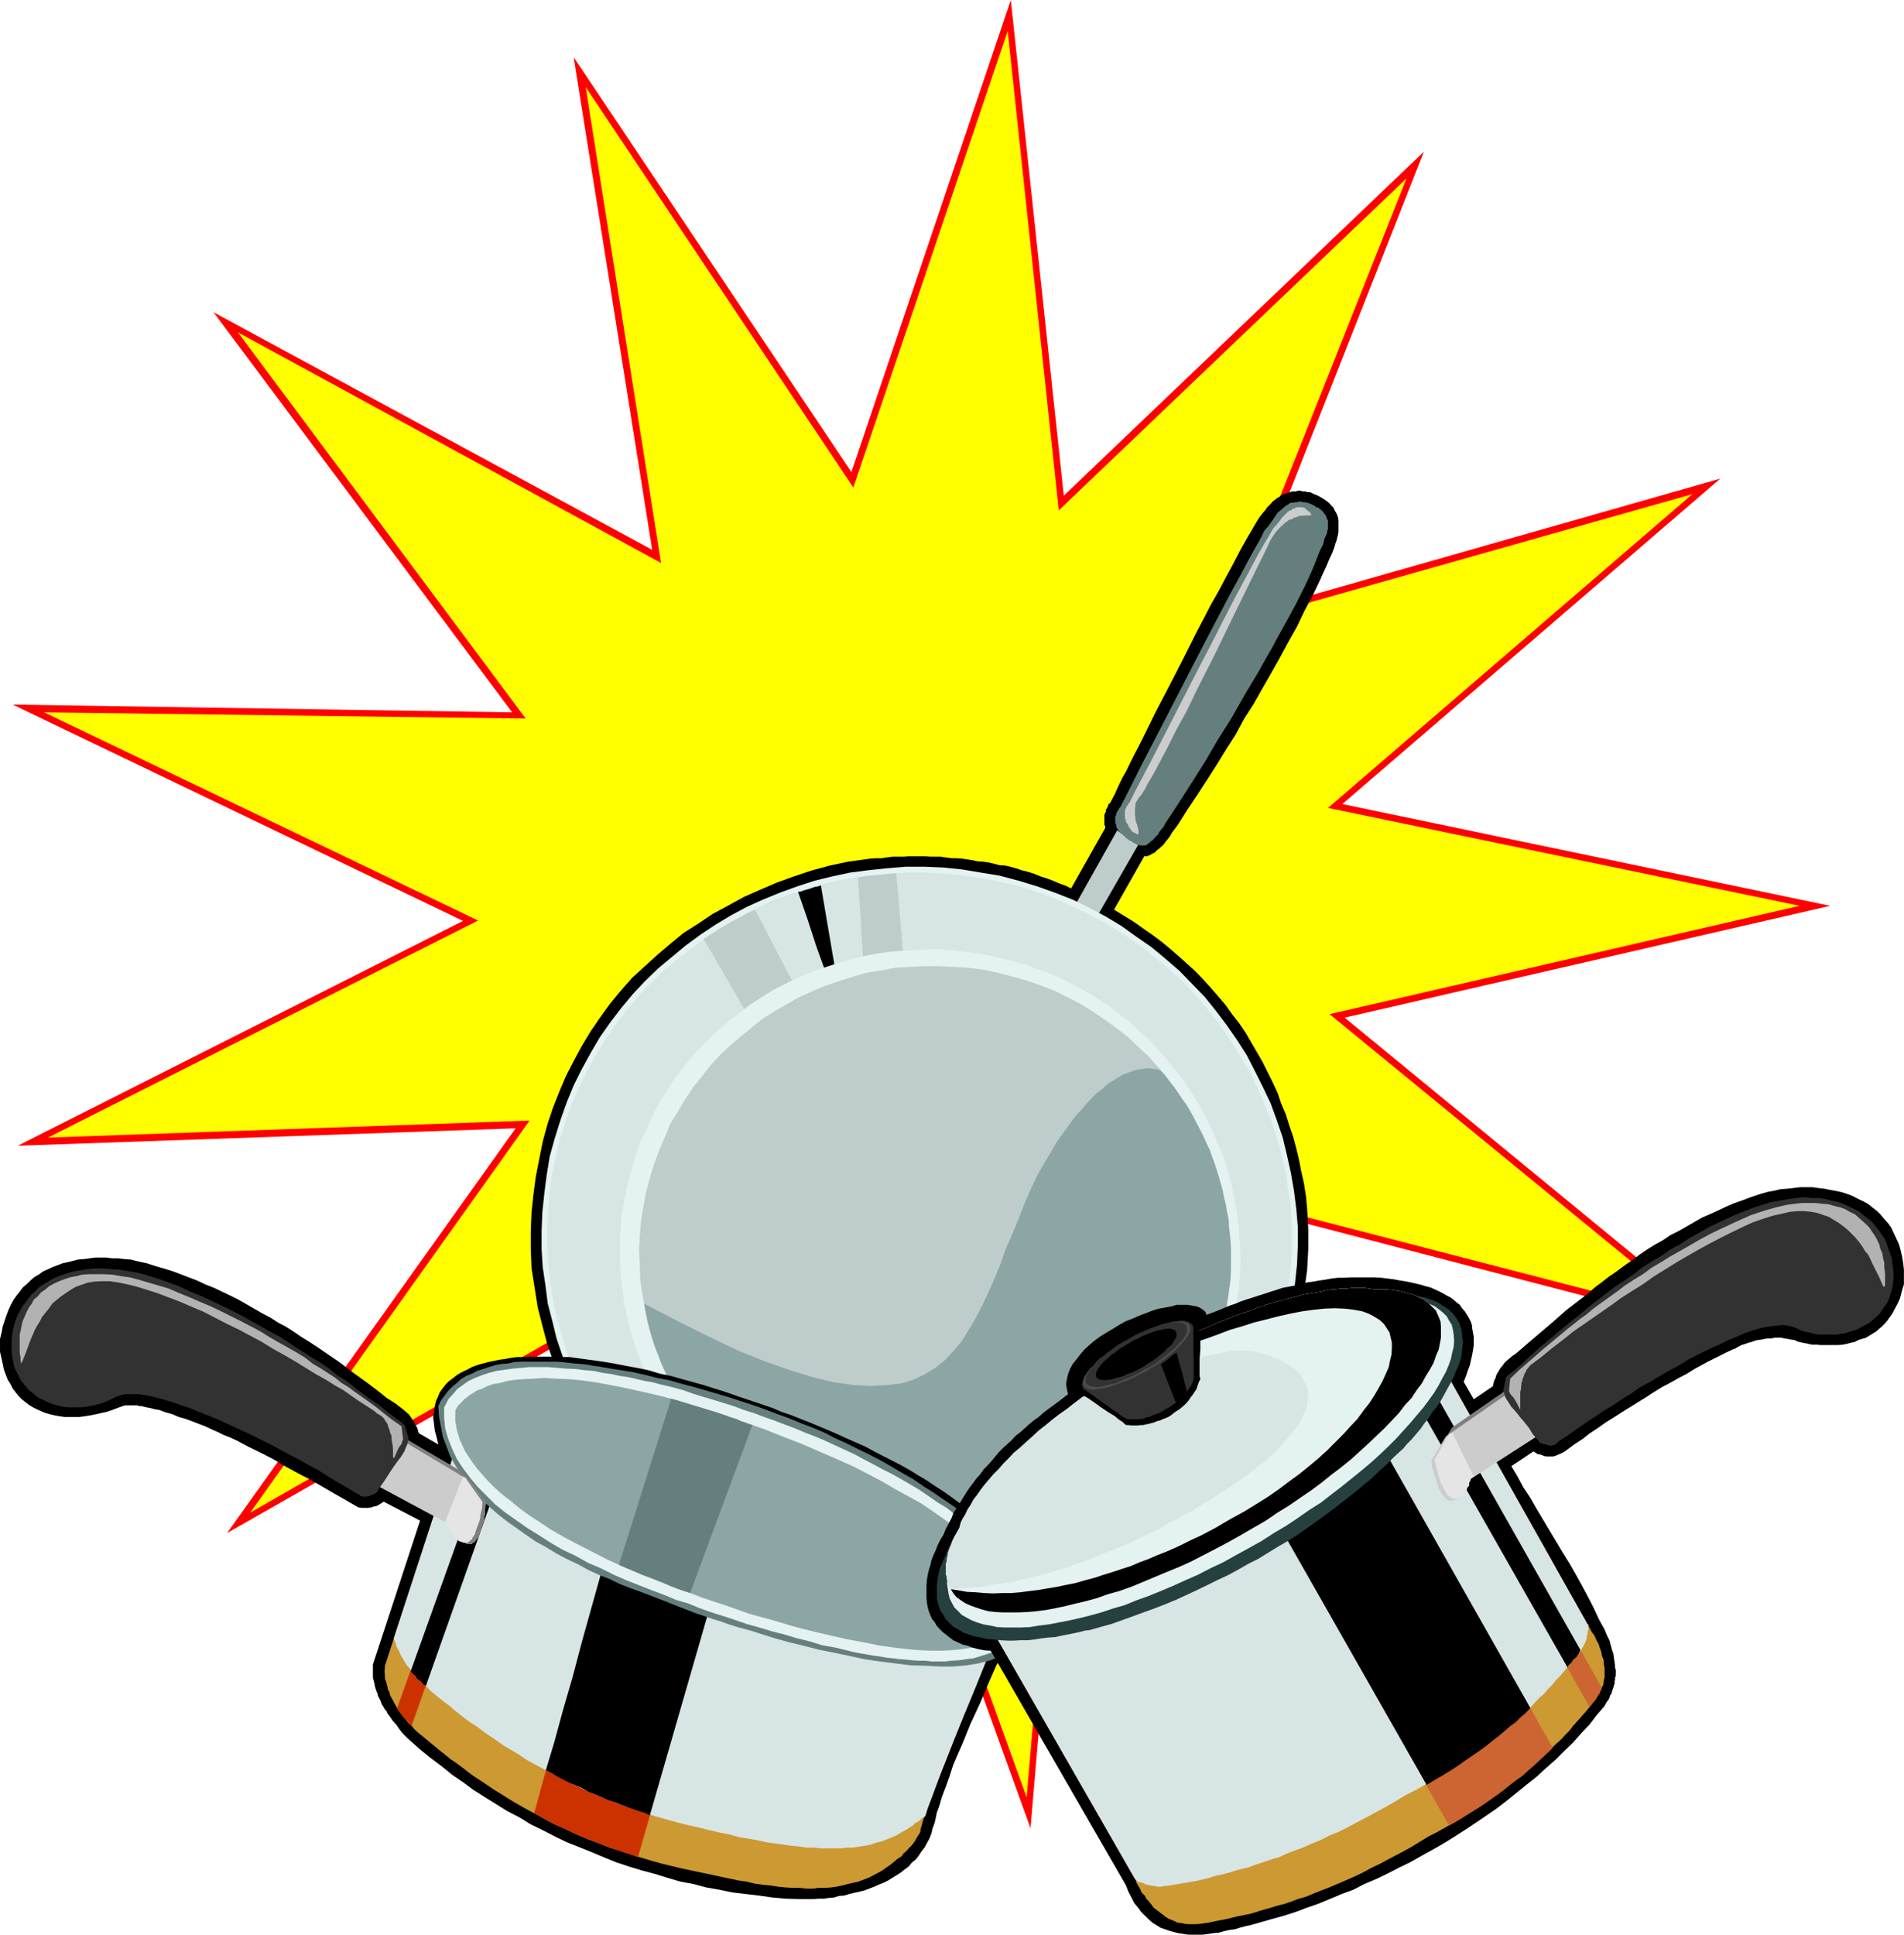 <svg height="480" viewBox="0 0 354.384 360" width="472.512" xmlns="http://www.w3.org/2000/svg"><path style="fill:red" d="m278.918 328.785 29.664-87.84 9.864 92.232 67.032-64.008-34.056 86.256 89.208-25.416-70.344 60.552 90.792 18.936-90.36 20.808 71.64 58.824-89.856-23.4 36.072 85.464-68.472-62.496-7.848 92.448-31.536-87.336-49.896 78.408 12.528-91.944-80.64 45.936 53.712-75.312-92.664 3.24 82.872-41.832-83.808-40.248 92.952 1.44-55.584-74.448 81.648 44.208-14.616-91.656z" transform="translate(-120.446 -240.945)"/><path style="fill:#ff0" d="m229.454 257.145 49.824 74.52 28.728-84.96 9.504 89.208 64.728-61.776-33.048 83.16 86.256-24.408-67.824 58.392 87.768 18.216-87.48 20.16 69.336 56.808L350.414 464l34.704 82.368-65.952-60.408-7.632 89.424L281.078 491l-48.24 75.6 12.024-88.704-77.832 44.496 51.984-72.936-89.64 3.168 80.064-40.392-80.784-38.736 89.64 1.152-53.568-71.856 78.768 42.912z" transform="translate(-120.446 -240.945)"/><path style="fill:#000" d="m333.062 378.465 2.448-4.968 2.592-4.968 2.592-5.04 2.52-5.04L344.51 356l1.296-2.52 1.44-2.52 1.296-2.448 1.368-2.52 1.296-2.52 1.368-2.448 1.44-2.448.432-.72.504-.792.576-.72.504-.576.216-.36.216-.216.36-.36.216-.216.288-.36.288-.216.288-.216.36-.288.216-.072.36-.288.36-.216.288-.072.36-.144.36-.144.36-.072.36-.144h.72l.432-.144h.36l.504.144h.432l.504.144h.432l.72.36.72.288.648.36.576.36.504.36.432.36.36.432.36.36.216.504.288.432.216.504.144.432.072.504v2.088l-.072.504-.144.576-.144.576-.216.576-.144.576-.216.576-.216.576-.576 1.224-.504 1.224-.576 1.224-.576 1.296-1.368 2.88-1.584 2.952-1.368 2.88-1.656 2.952-1.512 2.808-1.656 2.952-1.656 2.88-1.584 2.808-1.8 2.808-1.584 2.952-1.8 2.808-1.728 2.808-1.8 2.808-1.728 2.664-1.872 2.808-1.728 2.736-.576.792-.648.864-.216.432-.36.504-.36.432-.288.36-.36.504-.36.288-.36.36-.504.36-.288.36-.504.216-.216.144-.216.144-.288.072-.216.144h-.576l-5.616 9.936 1.872 1.152 1.872 1.152 1.728 1.224 1.656 1.152 1.728 1.296 1.656 1.368 1.656 1.44 1.512 1.368 1.512 1.368 1.44 1.512 1.368 1.512 1.44 1.656 1.296 1.512 1.224 1.728 1.296 1.656 1.224 1.8 1.008 1.728 1.08 1.872 1.008 1.728 1.008 2.016.936 1.872.936 2.016.648 1.944.864 2.016.648 2.088.72 2.088.576 2.16.504 2.088.432 2.232.504 2.232.36 2.304.216 2.232.216 3.888v3.816l-.216 3.888-.504 3.6-.576 3.672-.648 3.6-.936 3.528-1.08 3.384-1.296 3.312-1.368 3.24-1.584 3.168-1.728 3.024-1.872 2.952-2.016 2.808-2.088 2.664-2.304 2.736-2.376 2.448-2.592 2.448-2.664 2.232-2.664 2.088-2.952 2.016-3.024 1.872-3.096 1.728-3.24 1.512-3.312 1.44-3.384 1.296-3.528 1.152-3.456.936-3.672.792-3.744.72-3.744.504-3.744.216h-3.744l-3.528-.216-3.672-.36-3.456-.504-3.384-.72-3.456-.792-3.24-.936-3.168-1.08-3.168-1.152-3.168-1.368-2.88-1.584-2.952-1.512-2.952-1.728-2.664-1.872-2.592-2.016-2.592-2.088-2.448-2.232-2.304-2.304-2.232-2.376-2.088-2.592-2.016-2.664-1.872-2.808-1.728-2.808-1.656-2.952-1.512-3.024-1.44-3.168-1.152-3.168-1.152-3.24-.936-3.528-.864-3.384-.576-3.672-.576-3.6-.144-3.528v-3.456l.144-3.456.36-3.384.432-3.24.648-3.312.648-3.24.864-3.168 1.008-3.024 1.224-3.096 1.224-2.88 1.44-2.808 1.512-2.808 1.656-2.736 1.728-2.52 1.872-2.592 2.016-2.448 2.088-2.376 2.376-2.16 2.304-2.088 2.448-2.088 2.448-2.016 2.736-1.728 2.664-1.8 2.952-1.584 2.88-1.584 3.096-1.368 3.024-1.296 3.168-1.152 3.24-1.08 3.456-.936 3.384-.72 2.088-.288 2.088-.288 1.08-.072h1.008l.936-.144 1.08-.144h2.088l.936-.072h3.096l.936.072h1.944l.936.144 1.08.144h.864l1.08.072.936.144 1.008.144.936.216 1.08.072 1.008.144.936.216 1.08.288 1.08.072.936.216 1.008.288 1.08.36 1.152.288 1.152.36 1.224.504 1.152.36 1.152.432 1.152.504 1.224.432 1.008.504 6.336-11.232v-.36l-.144-.216v-1.871l.144-.36.144-.288v-.36l.216-.288.144-.288.072-.36.288-.216.216-.36.72-1.368.648-1.44.72-1.512.792-1.368.72-1.512.72-1.44.72-1.368z" transform="translate(-120.446 -240.945)"/><path style="fill:#bfcccc" d="m320.534 409.425 7.848-13.968 3.888 2.736-7.776 13.536h-.072l-.576-.36-.648-.36-.792-.432-.72-.504-.648-.36-.288-.072-.216-.144z" transform="translate(-120.446 -240.945)"/><path style="fill:#e5f2f2" d="m306.494 403.88 3.528.937 3.528 1.08 3.24 1.152 3.312 1.296 3.096 1.512 3.096 1.656 2.88 1.728 2.808 2.016 2.808 1.944 2.592 2.16 2.592 2.232 2.304 2.376 2.376 2.448 2.088 2.592 2.016 2.664 1.944 2.808 1.8 2.808 1.512 2.952 1.512 3.024 1.44 3.024 1.152 3.168 1.08 3.168.792 3.312.72 3.24.576 3.312.432 3.384.288 3.384v3.384l-.144 3.528-.36 3.384-.432 3.528-.72 3.384-.864 3.528-1.008 3.384-1.152 3.168-1.296 3.24-1.584 3.024-1.584 2.952-1.8 2.952-1.944 2.808-2.016 2.664-2.088 2.592-2.376 2.448-2.304 2.304-2.592 2.232-2.592 2.16-2.664 1.944-2.808 1.8-2.952 1.728-2.88 1.512-3.096 1.512-3.024 1.296-3.24 1.08-3.168 1.008-3.312.864-3.384.648-3.384.648-3.384.288-3.456.144h-3.528l-3.528-.144-3.456-.288-3.528-.504-3.6-.72-3.528-.792-3.384-1.08-3.456-1.152-3.096-1.368-3.168-1.584-3.096-1.584-3.024-1.8-2.808-1.872-2.664-2.088-2.736-2.088-2.52-2.232-2.376-2.448-2.304-2.448-2.16-2.592-1.944-2.664-2.016-2.736-1.728-2.952-1.656-2.88-1.44-2.952-1.368-3.024-1.152-3.168-1.08-3.168-.792-3.24-.864-3.312-.432-3.384-.504-3.384-.216-3.312v-3.456l.144-3.456.36-3.456.432-3.384.576-3.528.936-3.384 1.08-3.456 1.152-3.24 1.296-3.168 1.512-3.024 1.656-3.024 1.728-2.952 1.872-2.664 2.088-2.736 2.16-2.592 2.304-2.448 2.376-2.304 2.592-2.16 2.52-2.088 2.736-2.016 2.808-1.872 2.88-1.728 2.952-1.584 3.024-1.368 3.168-1.296 3.168-1.152 3.312-1.08 3.24-.792 3.384-.72 3.384-.432 3.384-.36 3.528-.288h3.528l3.528.144 3.456.36 3.456.576z" transform="translate(-120.446 -240.945)"/><path style="fill:#d8e5e5" d="m306.278 404.96 3.528.793 3.384 1.08 3.24 1.152 3.168 1.44 3.024 1.368 3.096 1.656 2.88 1.728 2.808 1.872 2.736 2.016 2.52 2.088 2.592 2.16 2.376 2.376 2.232 2.448 2.088 2.52 1.944 2.592 1.872 2.808 1.8 2.808 1.656 2.808 1.368 2.952 1.296 3.024 1.296 3.168.936 3.024.936 3.312.72 3.168.432 3.24.504 3.384.216 3.312v3.384l-.144 3.384-.36 3.384-.432 3.384-.576 3.456-.936 3.384-.936 3.24-1.152 3.312-1.296 3.168-1.584 3.024-1.584 2.88-1.8 2.808-1.872 2.88-1.944 2.52-2.16 2.592-2.16 2.448-2.52 2.232-2.448 2.232-2.448 2.088-2.664 2.016-2.808 1.728-2.808 1.656-2.952 1.512-3.024 1.512-3.024 1.152-3.168 1.224-3.168.936-3.168.792-3.384.72-3.312.576-3.384.36-3.312.072-3.384.144-3.528-.216-3.528-.216-3.456-.648-3.528-.648-3.384-.864-3.384-1.008-3.312-1.224-3.168-1.224-3.168-1.584-3.024-1.512-2.952-1.728-2.808-2.016-2.664-1.944-2.592-2.16-2.592-2.16-2.304-2.376-2.232-2.448-2.088-2.448-2.016-2.736-1.872-2.664-1.728-2.808-1.656-2.952-1.44-2.88-1.368-3.096-1.152-3.024-.936-3.168-.936-3.168-.72-3.24-.576-3.312-.36-3.24-.216-3.384v-3.384l.072-3.312.288-3.528.432-3.384.72-3.384.792-3.384 1.08-3.312 1.152-3.24 1.296-3.024 1.512-3.096 1.656-3.024 1.728-2.808 1.872-2.664 2.016-2.736 2.088-2.52 2.232-2.376 2.376-2.304 2.52-2.16 2.592-2.016 2.664-2.016 2.736-1.872 2.808-1.584 2.88-1.584 3.096-1.368 3.024-1.296 3.168-1.152 3.168-.936 3.24-.864 3.312-.648 3.384-.504 3.384-.36 3.384-.216h3.384l3.528.144 3.456.36 3.384.432z" transform="translate(-120.446 -240.945)"/><path style="fill:#bfcccc" d="m287.27 403.449 7.344 86.4-43.2-74.16.936-.648 1.08-.648.936-.648 1.08-.576 1.008-.648 1.08-.576 1.08-.576 1.008-.576 1.08-.432 1.008-.504 1.08-.576 1.08-.504 1.152-.432 1.08-.36 1.152-.432 1.152-.36 1.08-.36 1.152-.36 1.152-.36 1.224-.36 1.152-.36 1.152-.216 1.152-.36 1.224-.072 1.152-.288 1.152-.216 1.152-.216 1.224-.144 1.224-.072 1.224-.144 1.296-.144z" transform="translate(-120.446 -240.945)"/><path style="fill:#d8e5e5" d="m280.142 404.097 3.024 48.744-.504-1.008-1.512-2.808-2.232-4.464-3.024-5.616-3.384-6.552-3.744-7.272-3.888-7.416-3.96-7.632 1.152-.432 1.08-.504 1.152-.432 1.152-.504 1.224-.432 1.152-.504 1.296-.36 1.152-.432 1.152-.36 1.296-.36 1.224-.36 1.224-.216 1.224-.36 1.296-.216 1.224-.216z" transform="translate(-120.446 -240.945)"/><path style="fill:#000" d="m273.23 405.68 4.752 27.865-.216-.576-.432-1.656-.936-2.592-1.08-3.24-1.368-4.104-1.584-4.392-1.584-4.896-1.8-5.184.576-.072.504-.216.576-.144.504-.144.576-.216.432-.144.504-.072z" transform="translate(-120.446 -240.945)"/><path style="fill:#657f7f" d="m328.958 391.137 1.08-2.088 2.88-5.76 4.248-8.208 4.824-9.36 2.448-4.752 2.448-4.68 2.304-4.392 2.16-3.96 1.872-3.528 1.512-2.664.576-1.08.432-.936.504-.576.216-.216.504-.72.576-.792.36-.576.36-.504.216-.216.216-.144.216-.216.288-.216.216-.216.216-.144.216-.216.36-.144.216-.216.36-.144h.36l.36-.072h.36l.36-.144h.36l.36.144h.432l.36.072.432.144.504.216.432.216.36.288.36.072.36.288.216.216.288.216.216.36.216.216.144.216.072.288.144.36.144.216v1.656l-.144.288v.288l-.216.576-.288.576-.288 1.152-.504.936-.576 1.44-.576 1.512-.72 1.656-.792 1.728-.936 1.872-.936 1.872-1.08 2.016-1.08 1.944-1.152 2.088-1.152 2.16-1.296 2.232-1.152 2.088-2.592 4.32-2.448 4.32-2.592 4.104-2.304 3.96-2.232 3.528-2.016 3.168-1.728 2.664-1.44 2.16-.432.792-.504.576-.36.504-.072.216-.576.576-.504.576-.36.216-.216.288-.216.072-.288.288h-.072l-.216.072h-.864l-.216-.072h-.216l-.288-.144-.216-.144-.216-.072-.216-.144-.36-.216-.36-.144-.216-.216-.36-.216-.216-.288-.288-.216-.216-.216-.216-.144-.216-.216-.144-.216-.216-.216-.144-.288-.144-.216v-.216l-.072-.144v-.216l-.144-.216v-1.224l.144-.216.072-.36.144-.36.216-.216.144-.36z" transform="translate(-120.446 -240.945)"/><path style="fill:#e5f2f2" d="m305.774 419 2.952.72 2.808.793 2.664 1.008 2.736 1.008 2.52 1.224 2.52 1.368 2.448 1.44 2.304 1.512 2.232 1.728 2.232 1.728 2.016 1.872 1.944 1.872 1.872 2.16 1.8 2.088 1.584 2.088 1.656 2.376 1.44 2.304 1.296 2.376 1.224 2.448 1.08 2.592 1.08 2.52.792 2.592.72 2.736.576 2.664.432 2.664.36 2.808.144 2.808.144 2.808-.144 2.808-.216 2.808-.504 2.808-.576 2.952-.72 2.808-.792 2.664-.936 2.736-1.152 2.664-1.224 2.448-1.368 2.448-1.44 2.52-1.512 2.16-1.728 2.232-1.728 2.16-1.872 1.944-2.016 2.016-2.016 1.728-2.232 1.8-2.16 1.584-2.232 1.584-2.376 1.368-2.448 1.296-2.592 1.152-2.448 1.08-2.664.936-2.592.792-2.808.72-2.664.576-2.808.36-2.808.36-2.808.072h-2.88l-2.808-.072-2.952-.216-2.88-.504-2.952-.576-2.952-.72-2.664-.792-2.808-.936-2.664-1.152-2.592-1.224-2.448-1.368-2.52-1.44-2.304-1.512-2.232-1.728-2.232-1.8-2.088-1.728-2.016-2.016-1.728-1.944-1.872-2.232-1.656-2.088-1.512-2.376-1.368-2.304-1.44-2.376-1.152-2.448-1.152-2.592-.936-2.592-.864-2.52-.72-2.736-.576-2.664-.432-2.664-.36-2.88-.144-2.808-.072-2.664.072-2.808.216-2.952.504-2.808.576-2.808.72-2.808.792-2.808.936-2.664 1.224-2.592 1.152-2.592 1.296-2.448 1.512-2.304 1.512-2.376 1.728-2.232 1.8-2.088 1.872-1.944 1.944-1.872 2.016-1.872 2.232-1.656 2.088-1.656 2.376-1.512 2.304-1.44 2.448-1.224 2.592-1.224 2.448-1.008 2.736-.864 2.664-.864 2.664-.72 2.736-.576 2.808-.432 2.808-.216 2.808-.144 2.88-.144 2.808.144 2.88.36 2.952.36z" transform="translate(-120.446 -240.945)"/><path style="fill:#bfcccc" d="m306.134 421.953 2.808.72 2.736.792 2.52.864 2.592 1.008 2.448 1.224 2.376 1.224 2.304 1.44 2.232 1.512 2.088 1.512 2.16 1.656 1.944 1.872 1.872 1.728 1.8 2.016 1.584 2.016 1.656 2.088 1.512 2.232 1.296 2.232 1.296 2.16 1.152 2.376 1.08 2.448.936 2.448.792 2.448.72 2.592.576 2.592.36 2.592.36 2.52.216 2.736v2.664l-.072 2.736-.288 2.664-.36 2.664-.576 2.736-.576 2.808-.792 2.592-.936 2.52-1.08 2.448-1.152 2.52-1.296 2.304-1.368 2.232-1.584 2.232-1.512 2.088-1.728 2.016-1.728 1.872-1.872 1.872-2.016 1.728-2.016 1.656-2.088 1.512-2.232 1.44-2.232 1.368-2.304 1.152-2.376 1.224-2.448 1.008-2.448.864-2.592.792-2.592.576-2.52.576-2.736.36-2.664.36-2.664.144h-2.664l-2.808-.144-2.664-.216-2.808-.36-2.808-.576-2.736-.72-2.664-.792-2.664-.936-2.52-1.08-2.52-1.152-2.376-1.296-2.304-1.44-2.232-1.368-2.232-1.656-2.016-1.656-1.944-1.728-1.872-1.872-1.872-2.016-1.656-1.944-1.656-2.16-1.368-2.232-1.44-2.16-1.296-2.232-1.152-2.376-1.08-2.448-.936-2.448-.792-2.448-.72-2.592-.432-2.448-.504-2.664-.36-2.592-.072-2.736-.144-2.664.144-2.592.216-2.808.432-2.664.504-2.736.72-2.664.792-2.592.936-2.52 1.08-2.52 1.008-2.448 1.44-2.304 1.296-2.232 1.512-2.232 1.656-2.088 1.584-2.016 1.872-2.016 1.872-1.728 2.016-1.728 2.016-1.656 2.088-1.656 2.232-1.368 2.232-1.296 2.304-1.296 2.448-1.08 2.376-1.008 2.592-.864 2.448-.792 2.52-.72 2.736-.432 2.592-.504 2.664-.144 2.808-.144h2.664l2.664.144 2.808.144 2.808.36z" transform="translate(-120.446 -240.945)"/><path style="fill:#8ca6a6" d="m336.446 440.097-.432-.144-.504-.072h-.432l-.504-.144h-.936l-.576.144h-.432l-.504.072-.432.144-.648.216-.432.144-.576.216-.504.216-.576.288-.576.36-.432.288-.648.36-.576.36-.576.504-.432.432-.648.504-.576.432-.576.576-.576.576-.576.648-.576.648-.576.72-.72.72-.576.72-.576.792-.576.792-2.016 2.808-1.656 2.808-1.656 2.808-1.368 2.808-1.296 2.952-1.152 2.952-1.152 2.808-1.224 2.808-1.008 2.808-1.08 2.664-1.152 2.592-1.152 2.448-1.224 2.376-1.296 2.16-1.224 2.016-1.584 1.872-1.512 1.656-1.872 1.512-1.872 1.152-2.232 1.08-2.448.72-2.736.288-2.88.144-3.312-.216-3.528-.504-3.816-.936-4.248-1.296-4.536-1.584-5.04-2.016-5.4-2.592-5.832-2.88-6.336-3.312.36 1.872.432 2.016.504 1.872.576 1.872.72 1.872.72 1.872.792 1.728.936 1.8.936 1.728.936 1.728 1.08 1.656 1.152 1.656 1.152 1.656 1.152 1.512 1.44 1.512 1.296 1.512 1.368 1.44 1.44 1.368 1.584 1.296 1.584 1.296 1.584 1.296 1.656 1.008 1.656 1.224 1.872 1.008 1.728 1.08 1.872.792 1.872.936 2.016.72 2.016.792 1.944.576 2.016.648 2.088.576h.36l.216.072h.504l.072.144h.288l.216.144h.216l2.808.432 2.664.216 2.736.288h5.328l2.52-.288 2.736-.36 2.592-.432 2.52-.576 2.448-.72 2.52-.792 2.448-.936 2.304-1.08 2.376-1.152 2.232-1.152 2.088-1.296 2.232-1.512 1.944-1.584 2.016-1.584 1.872-1.8 1.872-1.728 1.656-2.016 1.656-1.872 1.584-2.088 1.44-2.232 1.368-2.232 1.224-2.232 1.152-2.448.936-2.304.936-2.592.792-2.592.576-2.664v-.144l.288-.72.072-.792.144-.72.072-.792.144-.72.144-.792.072-.864.144-.792.144-1.296.072-1.368v-4.248l-.072-1.296-.144-1.368-.144-1.296-.072-1.44-.288-1.296-.216-1.368-.36-1.296-.216-1.296-.36-1.296-.36-1.296-.432-1.368-.36-1.152-.504-1.296-.432-1.296-.576-1.152-.576-1.296-.576-1.152-.648-1.224-.576-1.152-.648-1.152-.72-1.224-.864-1.152-.648-1.008-.864-1.224-.792-1.008-.792-1.08z" transform="translate(-120.446 -240.945)"/><path style="fill:#ccc" d="m330.83 389.985 1.08-2.16 2.88-5.472 4.032-7.848 4.68-9.144 2.448-4.68 2.304-4.536 2.232-4.32 2.088-3.888 1.8-3.384 1.512-2.664.576-.936.504-.864.36-.648.216-.288.576-.648.576-.72.36-.504.36-.36.432-.432.36-.36.216-.144.288-.072.216-.144.216-.216h.216l.288-.144.216-.072h.936l.216.072h.216l.288.288.072.072.288.216.432.36.144.288h.072v.072h-.072v.144h-.72l-1.08.072h-.36l-.288.144-.36.144-.36.072-.36.288-.504.072-.288.216-.504.36-.36.36-.432.36-.36.36-.504.576-.36.504-.432.648-.36.576-.36.864-2.808 5.688-3.384 6.912-3.6 7.416-3.672 7.272-1.728 3.6-1.8 3.24-1.584 3.168-1.44 2.736-1.296 2.448-1.152 1.944-.432.864-.36.576-.36.576-.36.36-.216.36-.144.216-.216.36-.144.36v.36l-.072.36v1.368l.072.36v.36l.144.576.216.576.144.576.072.36v.72h-.36l-.072-.144-.216-.072-.288-.144-.36-.216-.072-.216-.216-.288-.144-.216-.144-.216-.072-.216-.144-.288-.144-.072-.072-.288-.144-.432-.072-.36v-1.08l.072-.36.144-.288.072-.288.288-.216.072-.36.288-.216z" transform="translate(-120.446 -240.945)"/><path style="fill:#000" d="m144.71 475.305-1.08-.072-1.152-.144h-1.152l-1.08-.144h-2.088l-1.08.144-1.008.144-1.08.072-1.08.288-.936.216-.936.216-.936.36-.936.36-.936.432-.792.36-.792.576-.864.504-.648.576-.72.72-.72.576-.576.792-.576.72-.576.792-.504.936-.432.936-.36.936-.36 1.08-.36 1.08-.216 1.152-.288 1.152v2.448l.288 1.224.216 1.008.216 1.08.36.936.36.936.504.792.432.864.504.648.576.72.576.576.72.576.648.504.72.432.72.36.792.36.864.36.792.216.936.216.792.144.936.144h2.808l1.08-.144.936-.144 1.08-.216.936-.216 1.008-.216 1.08-.36.936-.36 1.008-.36.504-.144h2.232l.36.144h.432l.864.216.792.144.792.216.864.144 1.152.432 1.296.36 1.152.504 1.296.36 1.152.432 1.296.504 1.152.432 1.224.576 1.152.504 1.152.576 1.152.432 1.224.576 2.304 1.224 2.376 1.152 2.232 1.152 2.16 1.296 2.376 1.296 2.232 1.152 4.464 2.592 4.536 2.592h.216l.36.072h1.296l.216-.072h.288l.288-.144.288-.072h.216l.36-.144.576-.36.576-.36 6.768 3.528-8.784 26.784v2.448l.144.504.144.576.072.432.144.504.144.432.216.504.072.432.288.504.216.432.216.648.216.288.36.648.288.288.216.504.36.432.576.864.72.792.576.864.648.792.72.72.72.648 1.872 1.656 1.872 1.512 2.016 1.512 1.944 1.584 2.016 1.368 1.944 1.44 2.16 1.368 2.088 1.296 2.088 1.296 2.232 1.152 2.088 1.296 2.232 1.08 2.232 1.152 2.232 1.08 2.376.936 2.304.936 2.232.936 2.304.936 2.376.792 2.376.72 2.448.648 2.304.72 2.448.72 2.376.432 2.448.648 2.448.432 2.448.504 2.448.288 2.448.288 2.52.36 2.448.216 2.448.072h2.808l.936-.072h.936l.936-.144.936-.072.936-.288.936-.072.936-.288.936-.216.936-.216.936-.216.936-.36.936-.36.792-.36.936-.36.864-.432.792-.504.72-.432.792-.504.72-.576.792-.576.576-.72.72-.576.576-.72.504-.792.576-.72.432-.792.504-.936.36-.936.216-.936.36-.936.216-.936.216-1.08.36-.936.288-.936.288-1.008.36-.936.36-.936.72-2.016.648-2.016.792-1.872.864-1.944 1.584-3.888 1.8-3.888 1.584-3.744 1.584-3.6 1.008-.504.864-.432.792-.504.792-.432.72-.576.576-.504.504-.576.576-.576.36-.72.36-.576.288-.72.288-.648.072-.72.144-.72.144-.72v-1.368l-.144-.864-.144-.648-.216-.864-.216-.648-.216-.864-.288-.72-.36-.792-.288-.72-.36-.648-.504-.864-.432-.72-.504-.648-.432-.72-.576-.72-.504-.72-1.152-1.224-1.296-1.296-1.296-1.224-1.368-1.224-1.296-1.224-1.44-1.008-1.512-1.224-1.368-1.008-1.512-1.08-1.584-1.008-1.584-1.08-1.584-.936-1.512-.936-1.656-.936-1.8-.936-1.584-.792-1.656-.864-1.728-.936-1.656-.72-1.8-.792-1.728-.792-1.656-.72-1.728-.72-1.728-.72-1.656-.648-1.8-.72-1.728-.576-1.656-.72-3.384-1.152-3.24-1.08-2.016-.72-2.088-.648-2.016-.648-2.088-.576-2.088-.576-2.016-.576-2.088-.432-2.16-.648-2.088-.432-2.016-.36-2.16-.432-2.16-.36-2.088-.288-2.088-.288-1.08-.144-1.008-.144h-1.08l-1.152-.072h-5.256l-1.08.072h-1.152l-1.08.144-1.152.216-1.08.144-1.008.216-1.08.216-1.08.288-1.008.288-.936.36-.936.504-.936.432-.864.504-.72.576-.792.576-.576.576-.576.72-.576.792-.36.864-.36.792-.216.936-.144 1.08-.144 1.008.144 1.224.144 1.224.36 1.296.288 1.296-3.6-2.088-.144-.36-.072-.36-.144-.36-.216-.36-.144-.216-.072-.36-.144-.216-.216-.216-.36-.576-.36-.504-.432-.36-.504-.432-.432-.36-.504-.36-.432-.36-.648-.432-1.152-.72-1.152-.936-2.448-1.872-2.592-1.872-2.664-2.016-2.736-1.872-1.368-.936-1.44-.936-1.512-.936-1.368-.936-1.44-.936-1.512-.792-1.44-.936-1.512-.792-1.512-.864-1.368-.792-1.512-.864-1.584-.792-1.512-.72-1.512-.72-1.656-.648-1.512-.72-1.512-.576-1.512-.576-1.512-.576-1.656-.504-1.512-.432-1.512-.504-1.656-.36z" transform="translate(-120.446 -240.945)"/><path style="fill:#cc9932" d="m205.766 508.929-13.68 41.976v.288l-.072.792.072.576v.72l.144.36.144.432.072.36.144.504.072.432.288.504.072.432.288.576.288.504.288.576.36.576.288.576.504.576.36.576.576.648.432.576.648.576.576.72.648.576.72.576 1.656 1.368 1.728 1.44.936.72.936.792 1.08.72 1.08.792 1.008.792 1.152.864 1.224.792 1.296.864 1.152.792 1.296.792 1.368.864 1.296.792 1.512.864 1.44.792 1.512.792 1.512.864 1.512.792 1.656.72 1.656.792 1.584.72 1.8.72 1.728.648 1.8.72 1.872.576 1.872.576 1.872.648 1.944.576 2.016.576 3.888.936 3.744.792 1.728.36 1.656.36 1.728.36 1.656.36 1.512.216 1.512.36 1.512.216 1.44.144 1.368.216 1.44.144 1.296.072h1.296l1.224.144h1.224l1.152-.144h1.152l1.08-.072 1.008-.144 1.08-.216 1.08-.288.936-.216 1.008-.216.936-.36.936-.36.864-.432.936-.504.792-.432.792-.576.72-.504.72-.576.576-.504.72-.432.432-.576.576-.504.36-.432.504-.504.36-.432.36-.504.288-.576.288-.432.36-.576.072-.648.216-.648.144-.576.144-.504.216-.576.216-.72.216-.792.864-2.016.936-2.448 2.232-5.616 2.376-6.12 2.448-5.904 2.088-5.184 1.44-3.528.576-1.368-4.32-1.512-11.304-4.104-16.128-5.904-18.36-6.552-18.504-6.624-16.056-5.832-6.408-2.376-4.968-1.872-1.728-.576-1.296-.504-.792-.36z" transform="translate(-120.446 -240.945)"/><path style="fill:#cc3200" d="m197.054 562.065 17.64-49.752-.36-.216-.432-.144-.36-.072-.504-.288-.36-.072-.288-.144-.36-.216-.504-.144-17.208 47.88.36.36.216.432.36.36.36.504.36.36.36.288.36.504zm42.12 24.48 17.064-59.256-2.592-.936-2.52-.936-2.592-.936-2.448-.936-2.592-.792-2.448-.936-2.448-.936-2.52-.864-2.16 7.992-2.232 8.208-2.376 8.136-2.232 7.992-2.088 7.704-2.016 7.056-1.728 6.192-1.368 5.04 1.008.576 1.08.576 1.152.576 1.08.576 1.152.504 1.152.576 1.152.432 1.224.648 1.296.432 1.152.504 1.296.432 1.296.504 1.224.432 1.296.504 1.44.432z" transform="translate(-120.446 -240.945)"/><path style="fill:#d8e5e5" d="m193.742 545.793.144.432.216.504.144.576.288.504.288.576.216.576.36.576.432.72.36.576.504.576.576.72.432.648.72.648.576.648.864.72.648.72 1.656 1.368 1.872 1.44.936.792 1.08.864 1.008.792 1.08.792 1.152.72 1.224.936 1.152.792 1.296.864 1.296.936 1.368.792 1.44.864 1.368.936 1.44.792 1.512.792 1.512.864 1.656.792 1.512.864 1.728.792 1.656.792 1.728.72 1.8.792 1.872.72 1.872.72 1.872.576 1.872.72 1.944.576 2.016.576 2.088.576 2.016.504 1.944.432 2.016.504 1.872.432 1.872.36 1.728.504 1.8.288 1.656.288 1.584.36 1.512.216 1.656.216 1.44.216 1.512.144 1.368.216h1.44l1.296.144h3.744l1.152-.144h1.152l1.224-.216 1.008-.144 1.08-.216 1.008-.36.936-.216.936-.36 1.08-.432.792-.36.936-.576.936-.504.864-.576.36-.216.216-.288.36-.216.36-.216.36-.216.216-.288.36-.216.36-.216.432-1.44.72-1.872.792-2.16.936-2.52 2.16-5.472 2.376-5.832 2.232-5.4 1.872-4.68 1.224-3.168.504-1.152-4.32-1.512-11.304-4.104-16.128-5.904-18.36-6.552-18.504-6.624-16.056-5.832-6.408-2.376-4.968-1.872-1.728-.576-1.296-.504-.792-.36-.288-.072z" transform="translate(-120.446 -240.945)"/><path style="fill:#000" d="m199.718 554.649 14.976-42.336-.36-.216-.432-.144-.36-.072-.504-.288-.36-.072-.288-.144-.36-.216-.504-.144-14.616 40.824.216.36.36.36.36.36.216.36.504.36.36.36.288.36zm41.688 24.048 14.832-51.408-2.592-.936-2.52-.936-2.592-.936-2.448-.936-2.592-.792-2.448-.936-2.448-.936-2.52-.864-1.728 6.48-1.872 6.624-1.872 6.696-1.872 6.696-1.728 6.552-1.8 6.192-1.584 5.832-1.584 5.256 1.08.576 1.152.648 1.08.576 1.152.576 1.08.432 1.296.576 1.152.648 1.152.432 1.152.504 1.296.576 1.296.432 1.296.504 1.152.432 1.44.504 1.296.432z" transform="translate(-120.446 -240.945)"/><path style="fill:#657f7f" d="m202.022 502.593.504-1.08.72-.936.576-.792.792-.792.864-.72.792-.72.936-.576 1.08-.432.936-.504 1.152-.36 1.08-.36 1.152-.36 1.152-.216 1.152-.072 1.296-.288 1.296-.072h6.336l1.296.072 1.152.144 1.296.144 1.152.072 1.152.144 1.08.216 1.152.144 2.016.36 1.872.288 2.232.36 2.232.504 2.232.576 2.304.432 2.232.648 2.232.576 2.232.648 2.232.648 2.16.648 2.232.72 2.232.72 2.232.792 2.232.864 2.232.792 2.232.936 2.088.792 2.232.936 2.088 1.08 2.088.936 2.16 1.08 2.088 1.008 2.088 1.08 2.016 1.152 1.944 1.152 2.16 1.224 1.872 1.296 1.944 1.224 1.872 1.296 1.944 1.296 1.872 1.44 1.728 1.368 1.872 1.512.72.72.864.72.792.792.792.864.72.792.72.792.36.504.36.432.288.504.36.432.288.504.288.432.288.504.36.432.216.576.216.504.216.432.288.504.072.576.216.504.144.576.144.576.072.432.144.576.144.504.072.576-.36 2.088-.576 1.8-.792 1.656-1.152 1.224-1.584 1.08-1.584.936-1.872.72-2.16.576-2.304.36-2.448.216h-2.52l-2.592-.144-2.808-.072-2.808-.36-2.88-.36-2.952-.432-2.952-.648-2.808-.576-2.808-.576-2.808-.72-2.664-.648-2.592-.72-2.304-.72-2.232-.72-2.16-.576-1.872-.576-1.584-.576-1.44-.432-2.088-.72-.72-.216-3.168-1.224-3.456-1.368-1.872-.72-1.872-.72-2.016-.72-2.016-.792-1.944-.936-2.016-.792-2.016-.936-1.944-1.08-2.016-.936-2.016-1.08-1.872-1.152-1.872-1.008-1.872-1.296-1.728-1.224-1.728-1.224-1.656-1.296-1.656-1.44-1.368-1.368-1.44-1.512-1.296-1.584-1.152-1.584-1.08-1.656-.936-1.656-.648-1.728-.72-1.872-.36-1.872-.36-1.872z" transform="translate(-120.446 -240.945)"/><path style="fill:#e5f2f2" d="m203.318 502.449.576-1.152.864-.936.792-.936 1.08-.792 1.008-.72 1.224-.576 1.296-.504 1.296-.432 1.368-.36 1.512-.216 1.512-.216 1.656-.144 1.512-.144h3.384l1.8.144 1.584.144 1.8.072 1.656.216 1.728.144 1.656.36 1.584.216 1.656.36 1.512.216 1.584.36 1.512.36 1.368.216 1.296.36 2.448.576 2.088.576 1.8.648 1.872.576 1.944.576 1.872.576 1.872.576 1.872.72 1.872.576 1.872.72 1.872.648 1.872.72 1.944.72 1.872.792 1.872.72 1.872.792 1.872.864 1.728.792 1.872.864 1.728.936 1.8.936 1.728.936 1.872.936 1.656.936 1.728 1.008 1.8 1.08 1.584 1.08 1.656 1.152 1.656 1.008 1.584 1.224 1.512 1.152 1.512 1.296 1.512 1.296 1.512 1.296 1.08 1.008 1.008 1.08.864 1.008.792 1.08.72 1.08.72.936.432 1.008.504.936.432.936.216.936.288.864.072.936.144.792v.864l-.144.792-.216.72-.216.648-.36.72-.504.72-.432.576-.576.576-.72.576-.72.576-.792.504-.936.432-.936.36-1.08.36-1.152.36-1.152.36-1.296.144-1.44.216-1.296.072-1.296.144h-2.376l-1.224-.144h-1.224l-1.152-.072-1.296-.144-1.152-.072-1.152-.144-1.296-.144-1.152-.216-1.224-.144-1.152-.216-1.296-.216-1.152-.216-1.152-.288-2.376-.576-2.448-.432-2.304-.72-2.376-.576-2.376-.72-2.304-.576-2.376-.72-2.304-.648-3.168-1.08-3.6-1.152-2.016-.72-2.088-.864-2.232-.648-2.232-.936-2.304-.864-2.376-.936-2.376-.936-2.304-1.008-2.448-1.224-2.376-1.008-2.304-1.296-2.448-1.152-2.232-1.296-2.232-1.44-2.088-1.296-2.16-1.512-1.944-1.368-1.872-1.512-1.656-1.656-1.656-1.656-1.368-1.656-1.296-1.728-1.152-1.728-.864-1.872-.72-1.8-.576-1.944-.216-2.016v-2.016z" transform="translate(-120.446 -240.945)"/><path style="fill:#8ca6a6" d="m205.19 503.313.144-.144.216-.432.216-.288.288-.288.36-.36.288-.36.648-.504.432-.36.72-.432.792-.504.864-.288 1.008-.504 1.08-.36 1.296-.216 1.296-.36 1.512-.216 1.656-.144 1.728-.072 2.016-.144 2.088.144 2.232.072 2.448.216 2.592.36 2.808.504 2.88.576 3.312.72 3.384.792 3.528.936 3.816 1.152 4.032 1.296 4.032 1.44 3.888 1.368 3.6 1.44 3.528 1.368 3.312 1.44 3.168 1.368 2.88 1.296 2.808 1.44 2.592 1.368 2.448 1.44 2.376 1.296 2.232 1.224 1.944 1.296 1.872 1.296 1.8 1.296 1.44 1.296 1.512 1.152 1.296 1.152 1.296 1.08 1.152 1.152.936 1.08.936.936.72 1.08.648.936.648.792.576.792.36.864.288.648.288.648.216.576v.576l.144.432-.144.504v.936l-.216.576-.144.504-.216.576-.36.576-.36.576-.432.432-.648.648-.648.432-.72.504-.792.432-1.08.36-1.08.432-1.152.288-1.368.216-1.44.216-1.584.144-1.728.072h-2.016l-2.088-.072-2.232-.216-2.448-.288-2.664-.36-2.808-.576-3.096-.576-3.24-.72-3.384-.792-3.672-.936-3.816-1.152-4.248-1.152-4.464-1.584-4.176-1.368-3.96-1.512-3.888-1.44-3.528-1.368-3.384-1.44-3.024-1.368-2.952-1.512-2.808-1.44-2.448-1.296-2.376-1.368-2.16-1.44-2.016-1.296-1.728-1.296-1.656-1.368-1.512-1.152-1.44-1.296-1.152-1.152-1.152-1.296-.936-1.08-.864-1.152-.72-1.08-.648-1.008-.504-1.08-.432-.936-.288-.936-.288-.936-.144-.864-.144-.792v-1.368z" transform="translate(-120.446 -240.945)"/><path style="fill:#657f7f" d="m235.646 532.113 9.72-30.888 1.08.288 1.152.36 1.152.36 1.152.36 1.224.36 1.224.36 1.224.36 1.296.432.648.216.72.288.72.216.72.216.648.36.72.216.72.288.72.216-11.592 31.248-1.8-.576-1.872-.72-1.584-.72-1.8-.72-1.656-.576-1.512-.648-1.512-.648z" transform="translate(-120.446 -240.945)"/><path style="fill:#7f7f7f" d="m194.822 507.993 11.808 6.912.936 1.368-11.592-3.6v-.144l-.144-.576-.216-.72-.144-.936-.216-.792-.216-.72-.144-.576z" transform="translate(-120.446 -240.945)"/><path style="fill:#ccc" d="m195.254 508.929 12.528 7.488 3.168 4.32-.144.216-.072.936v.576l-.144.72-.072.72-.288.72-.216.648-.216.72-.144.36-.072.216-.144.36-.144.216-.216.288-.144.216-.216.216-.144.144-.216.072-.072.144h-.936l-.288-.144-.072-.072h-.288l-.072-.144-.216-.072-.144-.144-.36-.216-.216-.36-.216-.216-.288-.36-.216-.36-.144-.216-.072-.36-.144-.288-.072-.288v-.144l-15.696-8.424.216-.36.72-.936 1.152-1.152 1.152-1.44 1.224-1.296 1.008-1.296.72-.792z" transform="translate(-120.446 -240.945)"/><path style="fill:#7f7f7f" d="m203.822 524.48 3.528-8.567.432.504 3.168 4.32-.144.216-.072.936v.576l-.144.72-.072.72-.288.72-.216.648-.216.72-.144.36-.072.216-.144.36-.144.216-.216.288-.144.216-.216.216-.144.144-.216.072-.072.144h-.936l-.288-.144-.072-.072h-.288l-.072-.144-.216-.072-.144-.144-.36-.216-.216-.36-.216-.216-.288-.36-.216-.36-.144-.216-.072-.36-.144-.288-.072-.288v-.144z" transform="translate(-120.446 -240.945)"/><path style="fill:#e5e5e5" d="m203.246 524.265 3.384-8.568.432.216 3.168 4.464v.36l-.072.936-.144.576-.144.576-.072.72-.216.72-.288.72-.216.648-.144.36-.072.36-.144.216-.216.36-.144.216-.072.288-.288.072-.216.288-.144.072-.216.144h-.792l-.216-.144-.288-.072h-.072l-.288-.144-.072-.144-.216-.072-.288-.288-.216-.288-.216-.36-.216-.288-.144-.288-.216-.288-.144-.36v-.216l-.144-.36-.072-.072z" transform="translate(-120.446 -240.945)"/><path style="fill:#323232" d="m195.83 506.193.72 2.592h-.144V509l-.072.36-.144.504-.216.432-.216.648-.144.216-.216.36-.144.216-.216.36-.576.72-.72 1.008-.72 1.08-.648 1.008-.72 1.08-.576.792-.36.648-.144.216-.072.072-.288.144-.36.216-.432.144-.36.144h-.216l-.216.072h-.648l-.216-.072h-.216l-.144-.144-.072-.144-.72-.36-1.296-.792-2.016-1.152-2.448-1.512-1.368-.864-1.512-.792-1.656-.936-1.8-.936-1.728-.936-1.728-.936-1.872-.936-1.872-.936-2.016-.936-1.872-.864-2.016-.936-1.872-.792-1.872-.72-1.872-.792-1.728-.576-1.728-.576-1.656-.504-1.656-.432-1.368-.288-1.44-.216h-2.448l-.936.216-.936.36-.72.36-.792.36-.864.36-.792.216-.792.216-.864.144-.792.144-.72.072h-2.448l-.792-.072-.72-.144-.792-.216-.72-.216-.72-.288-.72-.36-.648-.288-.648-.36-.576-.504-.576-.432-.576-.504-.432-.576-.504-.576-.432-.576-.36-.72-.36-.72-.36-.648-.216-.864-.144-.792-.144-.864-.072-.936v-1.872l.072-.792.144-.936.216-.936.288-.936.288-.792.504-.936.432-.864.648-.792.576-.792.576-.72.792-.72.72-.72.936-.576.936-.576.936-.504 1.08-.432 1.152-.36 1.152-.36 1.296-.216 1.296-.216 1.368-.144h1.512l1.584.144 1.512.072 1.728.288 1.728.288 1.8.504 1.872.576 2.016.72 1.944.72 2.016.936 1.944.792 2.016.936 2.016.936 1.872.936 1.872.936 1.872 1.08 1.728.936 1.728 1.008 1.8.936 1.656 1.08 1.584 1.08 1.512.936 1.584 1.008 1.512.936 1.368.936 1.296 1.08 1.296.792 1.296.936 1.152.936 2.232 1.656 2.016 1.368 1.584 1.296 1.44 1.08 1.08.792z" transform="translate(-120.446 -240.945)"/><path style="fill:#b2b2b2" d="m195.182 506.337.288 2.376v.072l-.072.144-.144.36-.072.36-.36.432-.288.504-.288.648-.36.864-.144.072v.144l-.144-.216v-1.08l-.072-1.152-.144-.72-.072-.72v-.36l-.144-.288-.144-.36-.072-.36-.144-.36-.144-.36-.072-.36-.216-.36-.288-.36-.072-.216-.288-.36-.288-.216-.288-.216-.432-.216-.576-.504-.864-.576-2.232-1.44-2.664-1.872-1.656-.936-1.584-1.008-1.944-1.08-1.872-1.152-1.872-1.152-2.088-1.224-2.088-1.152-2.088-1.296-2.16-1.152-2.16-1.152-2.232-1.08-2.232-1.152-2.088-1.08-2.232-.936-2.16-.936-2.088-.792-2.088-.792-2.016-.648-1.872-.576-1.728-.432-1.8-.36-1.512-.216h-1.512l-1.296.072-1.296.216-1.008.36-1.08.36-1.008.576-.936.648-.864.576-.792.648-.864.72-.576.864-.648.792-.648.792-.432.864-.504.792-.432.792-.36.864-.36.792-1.008 2.736-.648 1.584-.072.144v.144l-.144-.144v-.216l-.072-.36v-.504l-.144-.648v-3.528l.216-.936.144-.864.216-.792.36-.792.36-.864.432-.792.504-.72.432-.792.72-.576.576-.72.864-.576.648-.576.936-.504.936-.432.936-.36 1.08-.36 1.152-.216 1.152-.288 1.296-.072h2.808l1.44.072 1.656.288 1.584.216 1.656.432 1.728.504 1.944.576 1.944.576 2.016.864 1.944.792 2.16.936 1.872.792 1.944.936 1.872.936 1.872.936 1.8.936 1.728.936 1.728 1.08 1.656.936 1.656.936 1.656.936 1.512.936 1.368 1.08 1.584.936 1.224.792 1.44.936 1.152.936 1.296.792 1.152.864 2.16 1.512 1.872 1.368 2.808 2.232z" transform="translate(-120.446 -240.945)"/><path style="fill:#000" d="m412.19 510.657-.504.36-.36.216-.288.144-.504.216-.36.144-.36.144-.36.072h-1.152l-.432-.072-.36-.144-.36-.144-.504-.072-.432-.288-.36-.216-4.104 2.736 1.152 1.944 1.08 2.016 1.296 1.944 1.152 2.016 2.448 4.104 2.376 3.96 1.296 2.088 1.152 2.016 1.152 2.088 1.08 2.016 1.08 2.088 1.008 2.16.504.936.576 1.008.432 1.08.504 1.008.216.864.216.792.288.864.072.648.144.864.072.648v.36l.144.36v1.152l-.144.36v.36l-.072.36v.36l-.144.36-.072.36-.144.36-.144.432-.072.36-.288.36-.072.36-.216.432-.288.36-.216.36-.216.432-1.44 1.656-1.368 1.8-1.512 1.584-1.584 1.8-1.584 1.512-1.656 1.656-1.728 1.512-1.8 1.656-1.728 1.368-1.872 1.512-1.872 1.512-1.872 1.44-1.872 1.296-2.016 1.368-1.944 1.296-2.016 1.296-2.088 1.296-2.016 1.152-2.088 1.152-2.16 1.224-2.088 1.008-2.088 1.08-2.088 1.008-2.232.936-2.088 1.08-2.16.792-2.232.936-2.088.864-2.088.72-2.088.792-2.232.72-2.088.576-2.016.576-2.016.576-1.008.216-1.08.288-.936.288-1.08.144-.936.216-1.008.288-.936.072-.936.144-1.08.144h-2.664l-.936-.144-.936-.144-.864-.216-.792-.216-.792-.288-.864-.288-.792-.504-.72-.432-.72-.648-.648-.648-.72-.72-.576-.792-.72-.864-.504-1.008-.576-1.08-.432-1.152-25.2-43.704-1.152-.072-1.152-.216-1.08-.288-.936-.36-.936-.216-.936-.432-.792-.36-.648-.504-.72-.576-.576-.432-.576-.576-.576-.648-.36-.648-.504-.576-.288-.72-.288-.72-.216-.792-.144-.864-.072-.792v-2.448l.072-.864.144-.936.216-.936.288-.936.216-.936.36-.936.432-.936.36-.936.504-1.008.576-.936.432-1.08.504-.936.576-1.08.36-1.008.648-.936.576-.936.576-.936.576-.936.576-.864.72-.936.576-.792.72-.792.648-.936.72-.72.72-.792.72-.864.648-.792.864-.864.72-.648.792-.72.792-.864.864-.648.792-.72.792-.72.864-.72.936-.648.792-.72.936-.72 1.872-1.368 1.872-1.44-.216-.936-.144-.936.144-.936.216-.936.36-.936.504-.936.648-.792.72-.936.792-.936.936-.864.936-.792 1.08-.792 1.152-.72 1.224-.72 1.152-.72 1.152-.648 1.296-.504 1.296-.576 1.152-.432 1.296-.504 1.152-.36 1.224-.216 1.152-.216 1.008-.288h2.016l.792.144.864.144.576.216.576.36.504.432.216.576 2.088-.792 2.232-.936 1.08-.36 1.008-.432 1.08-.36 1.152-.36 1.08-.36 1.152-.36 1.08-.36 1.152-.36 1.08-.36 1.152-.216 1.152-.216 1.08-.216 1.152-.36 1.152-.144 1.152-.216 1.08-.144 1.152-.216 1.224-.144h1.152l1.152-.072h4.536l1.224.072 1.152.144 1.152.144 1.152.216.936.144 1.08.216.936.216.936.216.936.288.864.216.792.36.792.36.72.36.72.432.72.36.576.432.576.504.576.432.432.648.504.576.36.576.36.576.36.72.216.576.072.72.144.792.144.72v1.584l-.144.936-.144.864-.216.936-.216 1.008-.36.936-.36 1.08-.432 1.08 1.872 3.24 3.6-2.448v-.36l.144-.36.072-.36.144-.216.144-.36.072-.36.144-.216.072-.216.288-.36.072-.216.144-.216.216-.288.36-.432.36-.504.432-.36.504-.432.432-.36.648-.432 1.008-.864 1.152-1.008 2.376-2.016 2.448-2.088 2.448-2.16 2.736-2.088 1.296-1.008 1.224-1.08 1.44-1.08 1.296-1.008 1.368-.936 1.44-1.08 1.368-.936 1.44-1.08 1.368-.936 1.512-.936 1.44-.792 1.368-.936 1.584-.792 1.512-.864 1.368-.792 1.512-.864 1.512-.648 1.584-.72 1.512-.72 1.368-.576 1.656-.576 1.512-.576 1.512-.504 1.512-.432 1.224-.216 1.152-.288 1.152-.072 1.296-.144 1.152-.144h2.376l1.008.144 1.224.144 1.008.216 1.224.216 1.008.216 1.08.36.936.36.936.504.936.432.936.504.792.648.864.648.648.648.72.864.72.792.576.792.432.936.504 1.08.504 1.08.288 1.008.288 1.224.216 1.224.144 1.296v2.736l-.288.936-.216.792-.216.864-.36.792-.36.72-.36.648-.36.72-.432.576-.504.72-.432.504-.576.576-.504.432-.576.504-.576.36-.72.432-.576.36-.72.216-.72.216-.648.36-.72.144-.792.216-.72.144-.864.072h-3.24l-.792-.072h-.864l-.936-.216-.792-.144-.936-.216-.576-.288-.576-.072-.72-.144-.576-.072-.576-.144h-1.296l-.576.144h-.648l-.576.072-.648.144-.648.072-.576.144-.576.216-.576.144-.576.216-.72.216-.576.288-.576.36-.576.216-1.224.576-1.152.576-2.304 1.152-2.232 1.224-1.512.936-1.512.792-1.656.936-1.512.792-1.512.936-1.44.936-1.512.936-1.512.936-1.512.936-1.44.936-1.512.936-1.512 1.08-1.44.936-1.368 1.08-1.44.936z" transform="translate(-120.446 -240.945)"/><path style="fill:#cc9932" d="m389.726 496.617 26.208 46.584.216.36.576 1.08.504.648.36.864.216.36.216.432.144.504.216.576.144.432.072.576.288.648.072.432v.576l.144.576v1.8l-.144.576-.072.72-.288.576-.216.432-.216.576-.36.576-.36.648-.936 1.152-.936 1.152-1.152 1.296-1.224 1.368-.648.864-.72.72-.72.792-.792.72-.864.792-.792.792-.792.864-.936.792-.936.936-1.08.864-1.08.936-1.008.792-1.08.792-1.152.936-1.152.936-1.296.864-1.296.936-1.44.936-1.368.792-1.44.936-1.512.936-1.512.864-1.656.936-1.584.792-1.872 1.152-1.8 1.08-1.728.936-1.8.936-1.728.936-1.656.792-1.584.864-1.656.792-1.656.72-1.512.648-1.512.648-1.512.576-1.44.576-1.368.576-1.512.432-1.296.504-1.296.432-1.44.36-1.152.36-1.296.36-1.152.36-1.152.36-1.08.216-1.152.216-2.016.504-1.872.36-1.728.36-1.512.216-.864.072h-1.368l-.72-.072-.576-.144-.72-.072-.576-.288-.504-.216-.576-.216-.576-.36-.432-.36-.504-.36-.432-.36-.504-.36-.36-.288-.36-.504-.288-.36-.36-.432-.36-.36-.216-.504-.648-.648-.288-.72-.648-1.08-.072-.36-26.568-46.296 2.088.072h2.376l2.448-.216 2.664-.36 2.664-.432 2.952-.72 2.952-.792 3.024-.864 3.168-1.08 3.24-1.152 3.168-1.296 3.312-1.368 3.24-1.512 3.312-1.512 3.384-1.656 3.168-1.8 3.24-1.872 3.168-1.872 3.096-1.872 3.024-1.944 2.88-2.088 2.808-2.016 2.736-2.232 2.592-2.088 2.304-2.088 2.232-2.232 2.088-2.232 1.872-2.16 1.656-2.16 1.44-2.232 1.152-2.16z" transform="translate(-120.446 -240.945)"/><path style="fill:#cc6532" d="m390.158 580.64-30.888-54.647 1.296-.792 1.296-.936 1.368-.864 1.296-.792 1.296-.936 1.296-.792 1.152-.936 1.296-.936 1.152-.864 1.224-.936 1.152-.936 1.152-.936 1.152-.936 1.08-.936 1.08-.936 1.008-.936 30.888 54.576-.792.792-.936.792-.936.936-.936.864-1.08.936-1.008.936-1.152.792-1.224.936-1.152.936-1.296.936-1.296.936-1.368.936-1.44.936-1.512.936-1.512.936zm26.136-22.103-30.888-54.432.36-.432.288-.504.288-.36.36-.432.216-.36.36-.504.36-.432.216-.36 30.744 54.288-.072.288-.144.216-.144.36-.072.216-.216.216-.144.216-.144.288-.216.36-.144.072-.072.216-.216.144-.144.144-.144.216-.072.216-.144.144z" transform="translate(-120.446 -240.945)"/><path style="fill:#d8e5e5" d="M416.078 543.2v1.08l-.144.36v.36l-.144.289v.36l-.072.36-.144.36-.144.36-.216.36-.072.216-.288.36-.072.36-.288.36-.216.36-.936 1.008-1.08 1.296-1.152 1.44-1.296 1.368-.576.72-.792.792-.72.864-.792.648-.864.936-.792.864-.936.792-.936.792-1.08.936-.936.864-1.008.936-1.224.936-1.152.792-1.152.936-1.296.936-1.296.936-1.296.936-1.368.936-1.44.936-1.512.936-1.512.936-1.656.936-1.656.936-1.728.864-1.872 1.152-1.872 1.08-1.872 1.008-1.728.936-1.8.936-1.728.936-1.728.864-1.656.648-1.656.864-1.656.648-1.584.72-1.584.576-1.512.576-1.368.648-1.512.432-1.44.504-1.368.432-1.296.504-1.296.288-1.296.36-1.152.36-1.296.36-1.152.216-1.08.36-2.088.504-2.016.36-1.728.288-1.656.288-.504.072h-.432l-.504.144h-.792l-.432-.144h-.504l-.36-.072-.432-.144h-.36l-.36-.216-.36-.144-.36-.072-.432-.144-.288-.216-.288-.288-26.352-45.936 2.088.072h2.376l2.448-.216 2.664-.36 2.664-.432 2.952-.72 2.952-.792 3.024-.864 3.168-1.08 3.24-1.152 3.168-1.296 3.312-1.368 3.24-1.512 3.312-1.512 3.384-1.656 3.168-1.8 3.24-1.872 3.168-1.872 3.096-1.872 3.024-1.944 2.88-2.088 2.808-2.016 2.736-2.232 2.592-2.088 2.304-2.088 2.232-2.232 2.088-2.232 1.872-2.16 1.656-2.16 1.44-2.232 1.152-2.16.936-2.088 26.208 46.584z" transform="translate(-120.446 -240.945)"/><path style="fill:#000" d="m412.19 551.193-26.784-47.088.36-.432.288-.504.288-.36.36-.432.216-.36.36-.504.36-.432.216-.36 26.784 47.304v.072h-.144v.288h-.072v.072l-.144.144v.144l-.216.216-.216.36-.288.216-.36.36-.216.36-.216.216-.36.36zm-26.208 21.887-26.712-46.943 1.296-.864 1.44-.936 1.224-.792 1.296-.936 1.44-.792 1.152-.936 1.296-.936 1.296-.936 1.152-.864 1.152-.936 1.224-.936 1.152-.936 1.008-.936 1.08-.936 1.08-.936 1.008-.936 26.712 47.16-.792.864-.936.792-.936.936-1.08.792-1.08.936-1.008.864-1.224.936-1.152.936-1.296.936-1.152.792-1.368.936-1.296.936-1.44.936-1.512.936-1.512.864z" transform="translate(-120.446 -240.945)"/><path style="fill:#264040" d="m331.334 497.769-2.448 1.584-2.592 1.512-1.296.936-1.296.792-1.44.936-1.224.936-1.44.936-1.296.936-1.368.936-1.296 1.08-1.296 1.008-1.296 1.08-1.368 1.08-1.224 1.152-1.296 1.152-1.224 1.08-1.224 1.152-1.152 1.296-1.152 1.152-1.08 1.152-1.008 1.296-1.08 1.296-.936 1.296-.936 1.296-.792 1.296-.864 1.296-.648 1.368-.576 1.44-.576 1.296-.576 1.368-.36 1.656-.144 1.368v2.448l.288 1.224.36 1.008.576.864.432.792.72.72.72.72.864.432.936.576 1.008.36 1.08.36 1.152.216 1.224.288 1.152.072 1.296.144 1.296.072h1.224l1.296-.072h1.296l1.296-.144 1.296-.216 1.296-.144 1.152-.072 1.296-.288 1.152-.216 1.08-.216 1.008-.216 1.08-.288.792-.072 2.016-.576 2.088-.576 2.016-.72 2.016-.72 1.944-.72 2.016-.72 2.016-.792 1.944-.792 1.872-.864 2.016-.936 1.944-.936 1.872-.936 2.016-.936 1.872-1.008 1.872-1.08 1.872-.936 1.872-1.152 1.872-1.152 1.872-1.08 1.8-1.152 1.728-1.224 1.728-1.224 1.8-1.296 1.728-1.296 1.656-1.296 1.656-1.296 1.584-1.296 1.656-1.368 1.512-1.44 1.512-1.368 1.512-1.512 1.584-1.44.648-.792.864-.864.792-.936.864-1.008.648-.936.864-1.08.648-1.08.864-1.008.72-1.08.648-1.152.576-1.08.648-1.152.576-1.08.432-1.152.504-1.08.36-1.152.216-1.008.072-1.08.144-1.08-.144-.936-.072-.936-.216-.936-.36-.936-.504-.792-.576-.72-.792-.792-.936-.576-1.08-.72-1.152-.504-1.44-.432-1.656-.36-1.728-.36-1.512-.072h-3.312l-1.584.072-1.656.144-1.656.072-1.656.288-1.728.216-1.656.36-1.584.36-1.656.432-1.8.36-1.584.504-1.656.576-1.728.576-1.656.432-1.656.72-1.656.576-1.656.72-1.584.72-1.512.648-1.656.72-1.512.72-1.512.72-1.656.792-1.44.72-1.512.792-1.512.864-1.368.792-1.44.72-1.368.792z" transform="translate(-120.446 -240.945)"/><path style="fill:#e5f2f2" d="m334.79 496.833-2.304 1.44-2.376 1.368-2.16 1.44-2.232 1.368-2.16 1.584-2.088 1.368-2.016 1.512-1.944 1.512-1.872 1.44-1.8 1.512-1.728 1.512-1.656 1.44-1.512 1.512-1.512 1.512-1.368 1.368-1.296 1.584-1.224 1.368-1.152 1.44-1.008 1.368-.936 1.296-.864 1.368-.72 1.296-.648 1.296-.504 1.152-.36 1.296-.36 1.224-.144 1.008-.144 1.08.144 1.008.144.936.216.936.432.864.432.792.72.72.72.72.792.432.936.504 1.08.432 1.152.36 1.296.216 1.296.288 1.368.072h3.024l1.656-.072 1.728-.288 1.8-.216 1.872-.36 1.872-.36 1.944-.432 2.016-.504 2.088-.576 2.16-.72 2.232-.648 2.088-.864 2.232-.792 2.304-.936 2.232-.936 2.376-1.08 2.304-1.008 2.376-1.224 2.448-1.152 2.304-1.296 2.376-1.296 2.448-1.368 2.232-1.44 2.304-1.368 2.16-1.44 2.16-1.512 2.16-1.368 1.944-1.512 1.872-1.44 1.872-1.512 1.872-1.512 1.8-1.512 1.584-1.44 1.584-1.512 1.512-1.512 1.296-1.44 1.368-1.512 1.152-1.368 1.224-1.44 1.008-1.368.936-1.296.864-1.44.648-1.224.72-1.296.504-1.224.432-1.224.216-1.08.288-1.152.072-1.08-.072-1.08-.144-.936-.216-.936-.504-.792-.432-.792-.72-.72-.72-.576-.792-.576-1.08-.504-1.008-.36-1.224-.36-1.152-.216-1.368-.216-1.44-.144h-3.024l-1.656.144-1.728.216-1.8.216-1.872.36-1.872.36-1.944.504-2.016.432-2.088.576-2.088.72-2.232.72-2.232.72-2.232.792-2.232.936-2.232.936-2.304 1.08-2.376 1.008-2.304 1.152-2.52 1.224-2.304 1.296z" transform="translate(-120.446 -240.945)"/><path style="fill:#d8e5e5" d="m299.006 525.2.216-.863.36-.792.504-.792.432-.936.576-.864.504-.936.72-.936.648-.936.72-.936.792-.936.864-1.008.936-.936.936-1.08.936-.936 1.008-1.08 1.224-1.008 1.008-.936 1.224-1.08 1.152-1.08 1.296-1.008 1.296-1.08 1.224-.936 1.44-1.008 1.368-1.08 1.44-1.08 1.512-.936 1.512-1.008 1.512-.936 1.584-1.08 1.584-.936 1.512-.936 1.656-1.08 1.656-.792 1.656-.936 1.584-.792 1.656-.864 1.512-.792 1.656-.72 1.512-.72 1.656-.648 1.512-.72 1.512-.576 1.512-.576 1.512-.576 1.584-.504 1.368-.576 1.512-.504 1.44-.432 1.368-.36 1.296-.36 1.44-.36 1.296-.36 1.224-.216 1.296-.216 1.224-.216 1.224-.288 1.08-.072 1.152-.144h1.08l1.08-.144h1.944l.936.144.864.144h2.088l1.008.072.936.144.936.144.864.216.792.216.864.216.288.144.36.144.36.216.36.144.216.072.36.216.288.288.288.072.288.288.216.216.216.216.216.216.288.288.216.216.216.216.144.36.36.792.36.936.072.936v2.016L388.43 491l-.216 1.08-.504 1.152-.432 1.296-.72 1.296-.72 1.152-.792 1.44-.936 1.224-.936 1.44-1.224 1.296-1.152 1.512-1.296 1.368-1.368 1.44-1.44 1.368-1.512 1.44-1.656 1.512-1.584 1.44-1.872 1.512-1.8 1.368-1.872 1.512-1.944 1.44-2.016 1.368-2.088 1.44-2.232 1.368-2.088 1.44-2.376 1.368-2.232 1.296-2.304 1.296-2.448 1.296-2.232 1.152-2.376 1.224-2.232 1.008-2.304.936-2.232.936-2.232.936-2.088.864-2.232.792-2.088.576-2.016.72-2.088.576-1.872.432-2.016.504-1.728.36-1.872.36-1.8.216-1.584.144-1.656.072h-2.952l-1.368-.072-1.296-.144-1.296-.36-1.08-.36-1.008-.36-.936-.432-.864-.576-.792-.576-.576-.72-.432-.72-.216-.36-.144-.216-.072-.216-.144-.36v-.36l-.144-.216-.072-.36v-.36l-.144-.216v-2.159l.144-.288v-.36l.072-.36.144-.504v-.36l.216-.648.36-.864.288-.792.36-.792.504-.864z" transform="translate(-120.446 -240.945)"/><path style="fill:#e5f2f2" d="m355.166 492.8-1.152-.36-1.296-.143h-2.664l-1.44.216-1.368.288-1.44.216-1.512.432-1.512.36-1.44.504-1.368.432-1.44.576-1.368.504-1.296.576-1.296.432-1.152.504-2.088.936-1.656.576-.72.216-.432.288h-.72v-.144l.144-.36.216-.36.432-.576.72-.72.936-.792 1.152-1.08 1.296-1.296 1.656-.792 1.656-.936 1.584-.792 1.656-.864 1.512-.792 1.656-.72 1.512-.72 1.656-.648 1.512-.72 1.512-.576 1.512-.576 1.512-.576 1.584-.504 1.368-.576 1.512-.504 1.44-.432 1.368-.36 1.296-.36 1.44-.36 1.296-.36 1.224-.216 1.296-.216 1.224-.216 1.224-.288 1.08-.072 1.152-.144h1.08l1.08-.144h1.944l.936.144.864.144h2.088l1.008.072.936.144.936.144.864.216.792.216.864.216.288.144.36.144.36.216.36.144.216.072.36.216.288.288.288.072.288.288.216.216.216.216.216.216.288.288.216.216.216.216.144.36.36.792.36.936.072.936v2.016L388.43 491l-.216 1.08-.504 1.152-.432 1.296-.72 1.296-.72 1.152-.792 1.44-.936 1.224-.936 1.44-1.224 1.296-1.152 1.512-1.296 1.368-1.368 1.44-1.44 1.368-1.512 1.44-1.656 1.512-1.584 1.44-1.872 1.512-1.8 1.368-1.872 1.512-1.944 1.44-2.016 1.368-2.088 1.44-2.232 1.368-2.088 1.44-2.376 1.368-2.232 1.296-2.304 1.296-2.448 1.296-2.232 1.152-2.376 1.224-2.232 1.008-2.304.936-2.232.936-2.232.936-2.088.864-2.232.792-2.088.576-2.016.72-2.088.576-1.872.432-2.016.504-1.728.36-1.872.36-1.8.216-1.584.144-1.656.072h-2.952l-1.368-.072-1.296-.144-1.296-.36-1.08-.36-1.008-.36-.936-.432-.864-.576-.792-.576-.576-.72-.432-.72 1.368-.144 1.512-.072 1.368-.144 1.584-.072 1.368-.288 1.512-.216 1.44-.216 1.512-.216 1.368-.36 1.512-.36 1.44-.36 1.512-.36 1.44-.432 1.512-.504 1.368-.36 1.512-.576 1.44-.432 1.512-.648 1.368-.576 1.44-.576 1.512-.576 1.44-.576 1.368-.576 1.44-.72 1.512-.72 1.368-.648 1.44-.72 1.368-.864 1.44-.648 1.368-.864 1.44-.648 1.296-.864 2.232-1.296 1.944-1.296 1.872-1.224 1.872-1.224 1.656-1.296 1.512-1.152 1.44-1.152 1.296-1.152 1.152-1.08 1.008-1.152.936-1.08.864-1.08.72-1.008.576-.936.432-.936.504-.936.216-.936.144-.936.072-.864-.072-.792-.144-.72-.36-.792-.36-.72-.432-.72-.576-.576-.72-.648-.864-.648-.792-.432-.936-.576-1.08-.36-1.152-.504z" transform="translate(-120.446 -240.945)"/><path style="fill:#000" d="m374.03 484.953-1.512-.288-1.8-.216-1.872-.072-1.944.072-2.016.216-2.088.288-2.232.432-2.232.504-2.232.576-2.304.576-2.232.72-2.232.648-2.232.864-2.232.792-2.088.72-2.016.792-1.944.72-1.8.792-1.584.72-1.656.576-2.448 1.224-1.8.648-.576.288-.36.072.288-.216 1.224-.792 2.592-1.584 1.656-.792 1.656-.936 1.584-.792 1.656-.864 1.512-.792 1.656-.72 1.512-.72 1.656-.648 1.512-.72 1.512-.576 1.512-.576 1.512-.576 1.584-.504 1.368-.576 1.512-.504 1.44-.432 1.368-.36 1.296-.36 1.44-.36 1.296-.36 1.224-.216 1.296-.216 1.224-.216 1.224-.288 1.08-.072 1.152-.144h1.08l1.08-.144h1.944l.936.144.864.144h2.088l1.008.072.936.144.936.144.864.216.792.216.864.216.288.144.36.144.36.216.36.144.216.072.36.216.288.288.288.072.288.288.216.216.216.216.216.216.288.288.216.216.216.216.144.36.36.792.36.936.072.936v2.016L388.43 491l-.216 1.08-.504 1.152-.432 1.296-.72 1.296-.72 1.152-.792 1.44-.936 1.224-.936 1.44-1.224 1.296-1.152 1.512-1.296 1.368-1.368 1.44-1.44 1.368-1.512 1.44-1.656 1.512-1.584 1.44-1.872 1.512-1.8 1.368-1.872 1.512-1.944 1.44-2.016 1.368-2.088 1.44-2.232 1.368-2.088 1.44-2.376 1.368-2.232 1.296-2.304 1.296-2.448 1.296-2.232 1.152-2.376 1.224-2.232 1.008-2.304.936-2.232.936-2.232.936-2.088.864-2.232.792-2.088.576-2.016.72-2.088.576-1.872.432-2.016.504-1.728.36-1.872.36-1.8.216-1.584.144-1.656.072h-2.952l-1.368-.072-1.296-.144-1.296-.36-1.08-.36-1.008-.36-.936-.432-.864-.576-.792-.576-.576-.72-.432-.72 1.44.216 1.584.288 1.584.072 1.656.144 1.656.072 1.656-.072h1.584l1.8-.144 1.584-.216 1.8-.216 1.656-.288 1.728-.288 1.728-.36 1.8-.36 1.728-.504 1.656-.432 1.728-.576 1.656-.504 1.728-.576 1.8-.576 1.656-.72 1.584-.576 1.656-.72 1.656-.648 1.656-.72 1.512-.72 1.584-.792 1.584-.72 1.512-.792 1.368-.72 1.44-.864 1.368-.792 2.376-1.296 2.232-1.368 2.088-1.296 2.088-1.44 2.016-1.512 1.872-1.368 1.872-1.512 1.728-1.44 1.656-1.512 1.512-1.512 1.44-1.44 1.368-1.512 1.296-1.368 1.152-1.584 1.08-1.368.936-1.44.792-1.368.72-1.296.576-1.296.576-1.296.216-1.152.288-1.152.072-1.152v-1.08l-.216-.936-.216-.936-.504-.792-.576-.864-.792-.72-.936-.576-1.08-.576z" transform="translate(-120.446 -240.945)"/><path style="fill:#000" d="m343.142 486.68.072.217.144.288.144.288v.288l.072.648.144.72v.72l.144.72v1.512l-.144 1.656v3.24l.144.576-.288.576-.216.576-.216.72-.36.504-.36.576-.36.432-.36.576-.432.504-.36.36-.504.432-.432.36-.576.36-.504.36-.432.36-.576.36-.504.216-.576.216-.432.216-.648.144-.432.216-.576.144-.504.144-.432.072-.576.144h-.504l-.432.072h-1.296l-.36-.072h-.504l-.288-.144-.36-.36-.504-.36-.432-.288-.576-.504-1.296-.792-1.296-.864-1.296-.936-1.152-.792-.648-.36-.288-.36-.504-.36-.216-.36-.216-.432v-1.152l.216-.576.216-.72.36-.576.432-.72.504-.72.576-.576.72-.72.792-.648.72-.648.936-.648.792-.576.936-.648.936-.576.936-.576 1.08-.576.936-.432 1.08-.504 1.008-.36.936-.36.936-.36.936-.216.936-.216.936-.144.864-.072h.792l.72.072.72.144.648.216z" transform="translate(-120.446 -240.945)"/><path style="fill:#323232" d="m342.566 487.833-20.376 11.592 7.272 5.184h.072l.144.072.144.144h.216l.072.144.36.072h1.656l.576-.072h.504l.576-.288.576-.072.576-.288.576-.216.72-.216.576-.36.576-.36.72-.36.576-.432.576-.36.504-.504.432-.288.504-.504.36-.432.288-.36.36-.504.288-.432.216-.36.216-.504.144-.36.072-.288v-3.528l-.072-1.512v-3.888z" transform="translate(-120.446 -240.945)"/><path style="fill:#000" d="m339.254 491.145-3.168 2.592 3.528 9 1.872-2.376-.144-.36-.216-1.008-.36-1.44-.432-1.728-.504-1.656-.36-1.512-.072-.576-.144-.504v-.216z" transform="translate(-120.446 -240.945)"/><path style="fill:#323232" d="m330.398 490.209-1.08.576-.936.576-.936.72-.792.576-.864.72-.792.576-.576.576-.576.72-.36.216-.288.36-.216.216-.216.36-.216.216-.144.36-.144.216-.072.288-.144.216-.072.216v.216l-.144.288v.432l.144.144v.216l.072.144.144.072.216.144.144.072.216.144h.216l.216.144h1.44l.36-.144h.432l.36-.144h.36l.936-.216.864-.216.936-.36.936-.432 1.008-.36.936-.504 1.08-.576 1.008-.576 1.08-.576 1.08-.72.936-.576.792-.576.792-.72.864-.576.72-.72.576-.576.216-.216.216-.36.216-.216.288-.36.216-.216.144-.36.216-.288.072-.216.144-.216v-.216l.144-.288v-.576l-.144-.072v-.288l-.144-.072-.072-.144-.216-.072-.144-.144-.216-.144-.288-.072h-.216l-.216-.144h-.936l-.36.144h-.72l-.36.072-.432.144-.792.144-.936.288-.936.36-.936.36-.936.36-1.08.504-1.08.576z" transform="translate(-120.446 -240.945)"/><path style="fill:#4c4c4c" d="m330.398 490.209-1.08.576-.936.576-.792.576-.936.72-.72.576-.864.576-.576.576-.576.72-.576.504-.36.576-.216.216-.144.36-.216.216-.144.216-.072.288v.216l-.144.216v.72l.144.072v.288l.072.072.288.144h.072l.288.144.216.072h.432l.288.144h.216l.36-.144h.36l.648-.072.72-.144.864-.216.792-.288.936-.288.936-.36.936-.36 1.08-.504.936-.576 1.008-.432.936-.576 1.08-.648.792-.576.936-.648.72-.648.792-.576.576-.576.72-.72.216-.216.288-.36.216-.216.216-.216.144-.36.216-.216.144-.288.072-.216.144-.216.144-.216v-.937l-.144-.288v-.072l-.144-.144-.216-.072-.144-.144h-.216l-.216-.144h-.504l-.216-.072h-.216l-.36.072h-.36l-.72.144-.648.144-.864.216-.792.216-.936.36-.936.36-.936.36-1.08.432-.936.504z" transform="translate(-120.446 -240.945)"/><path style="fill:#323232" d="m330.398 490.209-.936.576-.936.432-.864.648-.792.576-.72.576-.72.576-.576.576-.576.576-.432.504-.504.576-.144.216-.072.216-.216.288-.144.216-.144.216v.216l-.072.288v.648l.072.144.144.144.144.072.072.144.144.072.216.144h.36l.36.144h1.008l.72-.144.72-.216.792-.144.864-.216.792-.36.864-.36.936-.36.936-.432.936-.504.936-.576.936-.432.936-.576.792-.648.792-.576.72-.576.72-.576.576-.432.576-.648.504-.576.432-.432.144-.216.216-.36.144-.144.072-.36.144-.072v-.288l.072-.216v-.576l-.072-.144v-.216l-.144-.144-.072-.072-.144-.144-.144-.072h-.216l-.216-.144h-1.512l-.72.144-.72.072-.72.216-.792.288-.792.216-.936.36-.936.432-.936.36-.936.504z" transform="translate(-120.446 -240.945)"/><path style="fill:#323232" d="m330.398 490.209-.936.576-.936.432-.864.648-.792.576-.72.576-.72.576-.576.576-.576.576-.432.504-.504.576-.144.216-.072.216-.216.288-.144.216-.144.216v.216l-.072.288v.648l.072.144.144.144.144.072.072.144.144.072.216.144h.36l.36.144h1.008l.72-.144.72-.216.792-.144.864-.216.792-.36.864-.36.936-.36.936-.432.936-.504.936-.576.936-.432.936-.576.792-.648.792-.576.72-.576.72-.576.576-.432.576-.648.504-.576.432-.432.144-.216.216-.36.144-.144.072-.36.144-.072v-.288l.072-.216v-.576l-.072-.144v-.216l-.144-.144-.072-.072-.144-.144-.144-.072h-.216l-.216-.144h-1.512l-.72.144-.72.072-.72.216-.792.288-.792.216-.936.36-.936.432-.936.36-.936.504z" transform="translate(-120.446 -240.945)"/><path style="fill:#000" d="m330.758 490.785-.72.432-.864.504-.648.432-.576.504-.648.36-.576.576-.432.36-.504.432-.432.504-.288.36-.072.216-.216.216-.144.144v.216l-.144.144v.216l-.072.144v.432l.072.144v.072l.144.144.144.144v.072h.216l.072.144h.504l.432.072.504-.072h.504l.576-.144.576-.216.72-.144.648-.216.72-.36.72-.216.792-.36.72-.36.792-.432.72-.504.72-.432.72-.504.576-.432.576-.504.576-.432.432-.504.504-.432.432-.36.288-.504.216-.36.216-.288.144-.288v-.216l.072-.216v-.144l-.072-.072v-.288l-.144-.072-.072-.144-.144-.144h-.144l-.072-.072h-.144l-.216-.144h-1.08l-.432.144-.576.072-.648.144-.648.216-.72.288-.576.216-.864.36-.648.36-.72.288z" transform="translate(-120.446 -240.945)"/><path style="fill:#7f7f7f" d="m401.894 498.849-11.16 7.704-.936 1.512 11.376-4.176v-.792l.144-.72.072-.936.144-.936.144-.72.072-.576z" transform="translate(-120.446 -240.945)"/><path style="fill:#ccc" d="m401.534 499.929-11.952 8.28-2.808 4.608.144.288.072.936.288.648.072.576.288.648.216.72.216.72.216.72.288.36.072.216.144.36.216.216.216.216.144.216.216.144.144.144.216.072.216.144h.72l.144-.144h.216l.216-.072.144-.144.216-.144.144-.072.072-.144.36-.36.216-.216.144-.36.216-.36.144-.36.144-.216.072-.36.144-.216v-.36l.072-.072 14.976-9.648-.216-.36-.792-.792-1.152-1.08-1.296-1.368-1.44-1.296-1.008-1.08-.864-.792z" transform="translate(-120.446 -240.945)"/><path style="fill:#e5e5e5" d="m394.766 515.697-4.032-8.208-.576.36-2.664 4.608v.36l.216.792.144.576.216.72.144.72.216.648.216.72.36.576.144.36.216.36.144.216.072.216.216.36.288.144.072.216.288.144.216.072.072.144h.72l.216-.144.144-.072h.216l.288-.144.072-.072.216-.144.144-.144.216-.36.288-.288.216-.288.072-.36.288-.288.072-.288v-.36l.144-.216.144-.36v-.216z" transform="translate(-120.446 -240.945)"/><path style="fill:#323232" d="m400.742 497.193-.504 2.592v.144l.144.072.072.36.144.504.216.432.36.504.216.36.144.216.216.36.216.216.648.72.792 1.008.792.936.864 1.08.648 1.08.648.792.432.432.144.288.072.072.288.144.432.144.504.072.216.144h.216l.36.072h.216l.216-.072h.288l.072-.144h.144l.216-.072v-.144l.576-.504 1.296-.792 1.872-1.368 2.448-1.656 1.296-.864 1.512-1.008 1.584-.936 1.584-1.08 1.656-1.008 1.728-1.224 1.872-1.008 1.8-1.08 1.872-1.08 1.872-1.008 1.728-1.08 1.872-.936 1.872-.936 1.8-.792 1.728-.864 1.656-.648 1.656-.72 1.584-.504 1.44-.432 1.368-.216 1.296-.144 1.08-.144 1.008.144.936.216.864.36.72.36.792.216.792.144.864.216.792.144h3.312l.792-.144.72-.072.792-.288.72-.216.72-.216.648-.36.72-.36.72-.36.576-.432.576-.504.504-.432.576-.576.432-.648.36-.576.504-.648.288-.648.288-.792.216-.72.216-.792.144-.864.072-.792v-.936l-.072-.936-.144-.936-.072-.792-.288-.936-.36-.936-.288-.864-.36-.936-.576-.792-.504-.792-.576-.72-.72-.864-.72-.648-.792-.576-.792-.72-.936-.504-.936-.432-1.08-.504-1.08-.432-1.152-.216-1.152-.288-1.296-.216h-1.368l-1.44-.144-1.368.144-1.584.216-1.584.288-1.656.288-1.656.504-1.728.576-1.872.72-1.872.792-2.016.936-2.016.936-1.872 1.08-1.872 1.008-1.872 1.224-1.872 1.008-1.728 1.224-1.728 1.008-1.8 1.152-1.584 1.224-1.656 1.152-1.656 1.08-1.512 1.152-1.512 1.152-1.44 1.08-1.368 1.152-1.296 1.08-1.296 1.008-1.296 1.08-1.152.936-1.08.936-2.088 1.728-1.872 1.656-1.512 1.44-1.296 1.152-1.08.792z" transform="translate(-120.446 -240.945)"/><path style="fill:#b2b2b2" d="m401.534 497.48-.216 2.16v.145l.072.144.144.36.216.288.36.36.36.576.36.648.432.792v.144l.144.072V500l.144-.648v-.36l.072-.36v-.36l.144-.36.072-.36.144-.36.144-.36.072-.288.288-.36.072-.36.216-.216.288-.36.216-.288.432-.288.648-.504.792-.576 2.016-1.656 2.52-1.944 1.512-1.224 1.656-1.152 1.656-1.152 1.872-1.296 1.872-1.296 1.872-1.368 2.016-1.296 2.088-1.296 2.016-1.44 2.088-1.296 2.088-1.296 2.088-1.224 2.16-1.224 2.088-1.152 2.088-1.08 2.016-1.008 1.944-.936 1.872-.864 1.872-.648 1.8-.576 1.656-.36 1.512-.36 1.512-.144h1.296l1.296.144 1.152.216 1.008.36 1.08.36.936.576.936.576.792.576.864.72.72.72.648.648.72.864.576.792.504.864.576.648.432.864.36.792 1.296 2.592.72 1.656.072.072h.144l.144-.216v-2.376l-.144-.936v-.936l-.216-.792-.144-.936-.36-.792-.216-.864-.36-.792-.432-.792-.504-.72-.576-.864-.576-.576-.72-.648-.72-.648-.648-.576-.936-.432-.864-.504-1.008-.36-.936-.216-1.224-.36-1.008-.072-1.296-.144h-2.592l-1.368.144-1.512.216-1.584.36-1.584.432-1.656.504-1.728.576-1.8.792-1.872.864-2.016.936-1.944.936-1.872 1.008-1.872 1.08-1.872 1.08-1.8 1.008-1.728 1.08-1.728 1.008-1.656 1.224-1.656 1.008-1.656 1.08-1.512 1.152-1.512 1.08-1.512 1.08-1.368 1.008-1.296 1.08-1.296.936-2.448 1.944-2.232 1.872-2.016 1.656-1.728 1.512-2.808 2.448z" transform="translate(-120.446 -240.945)"/></svg>

